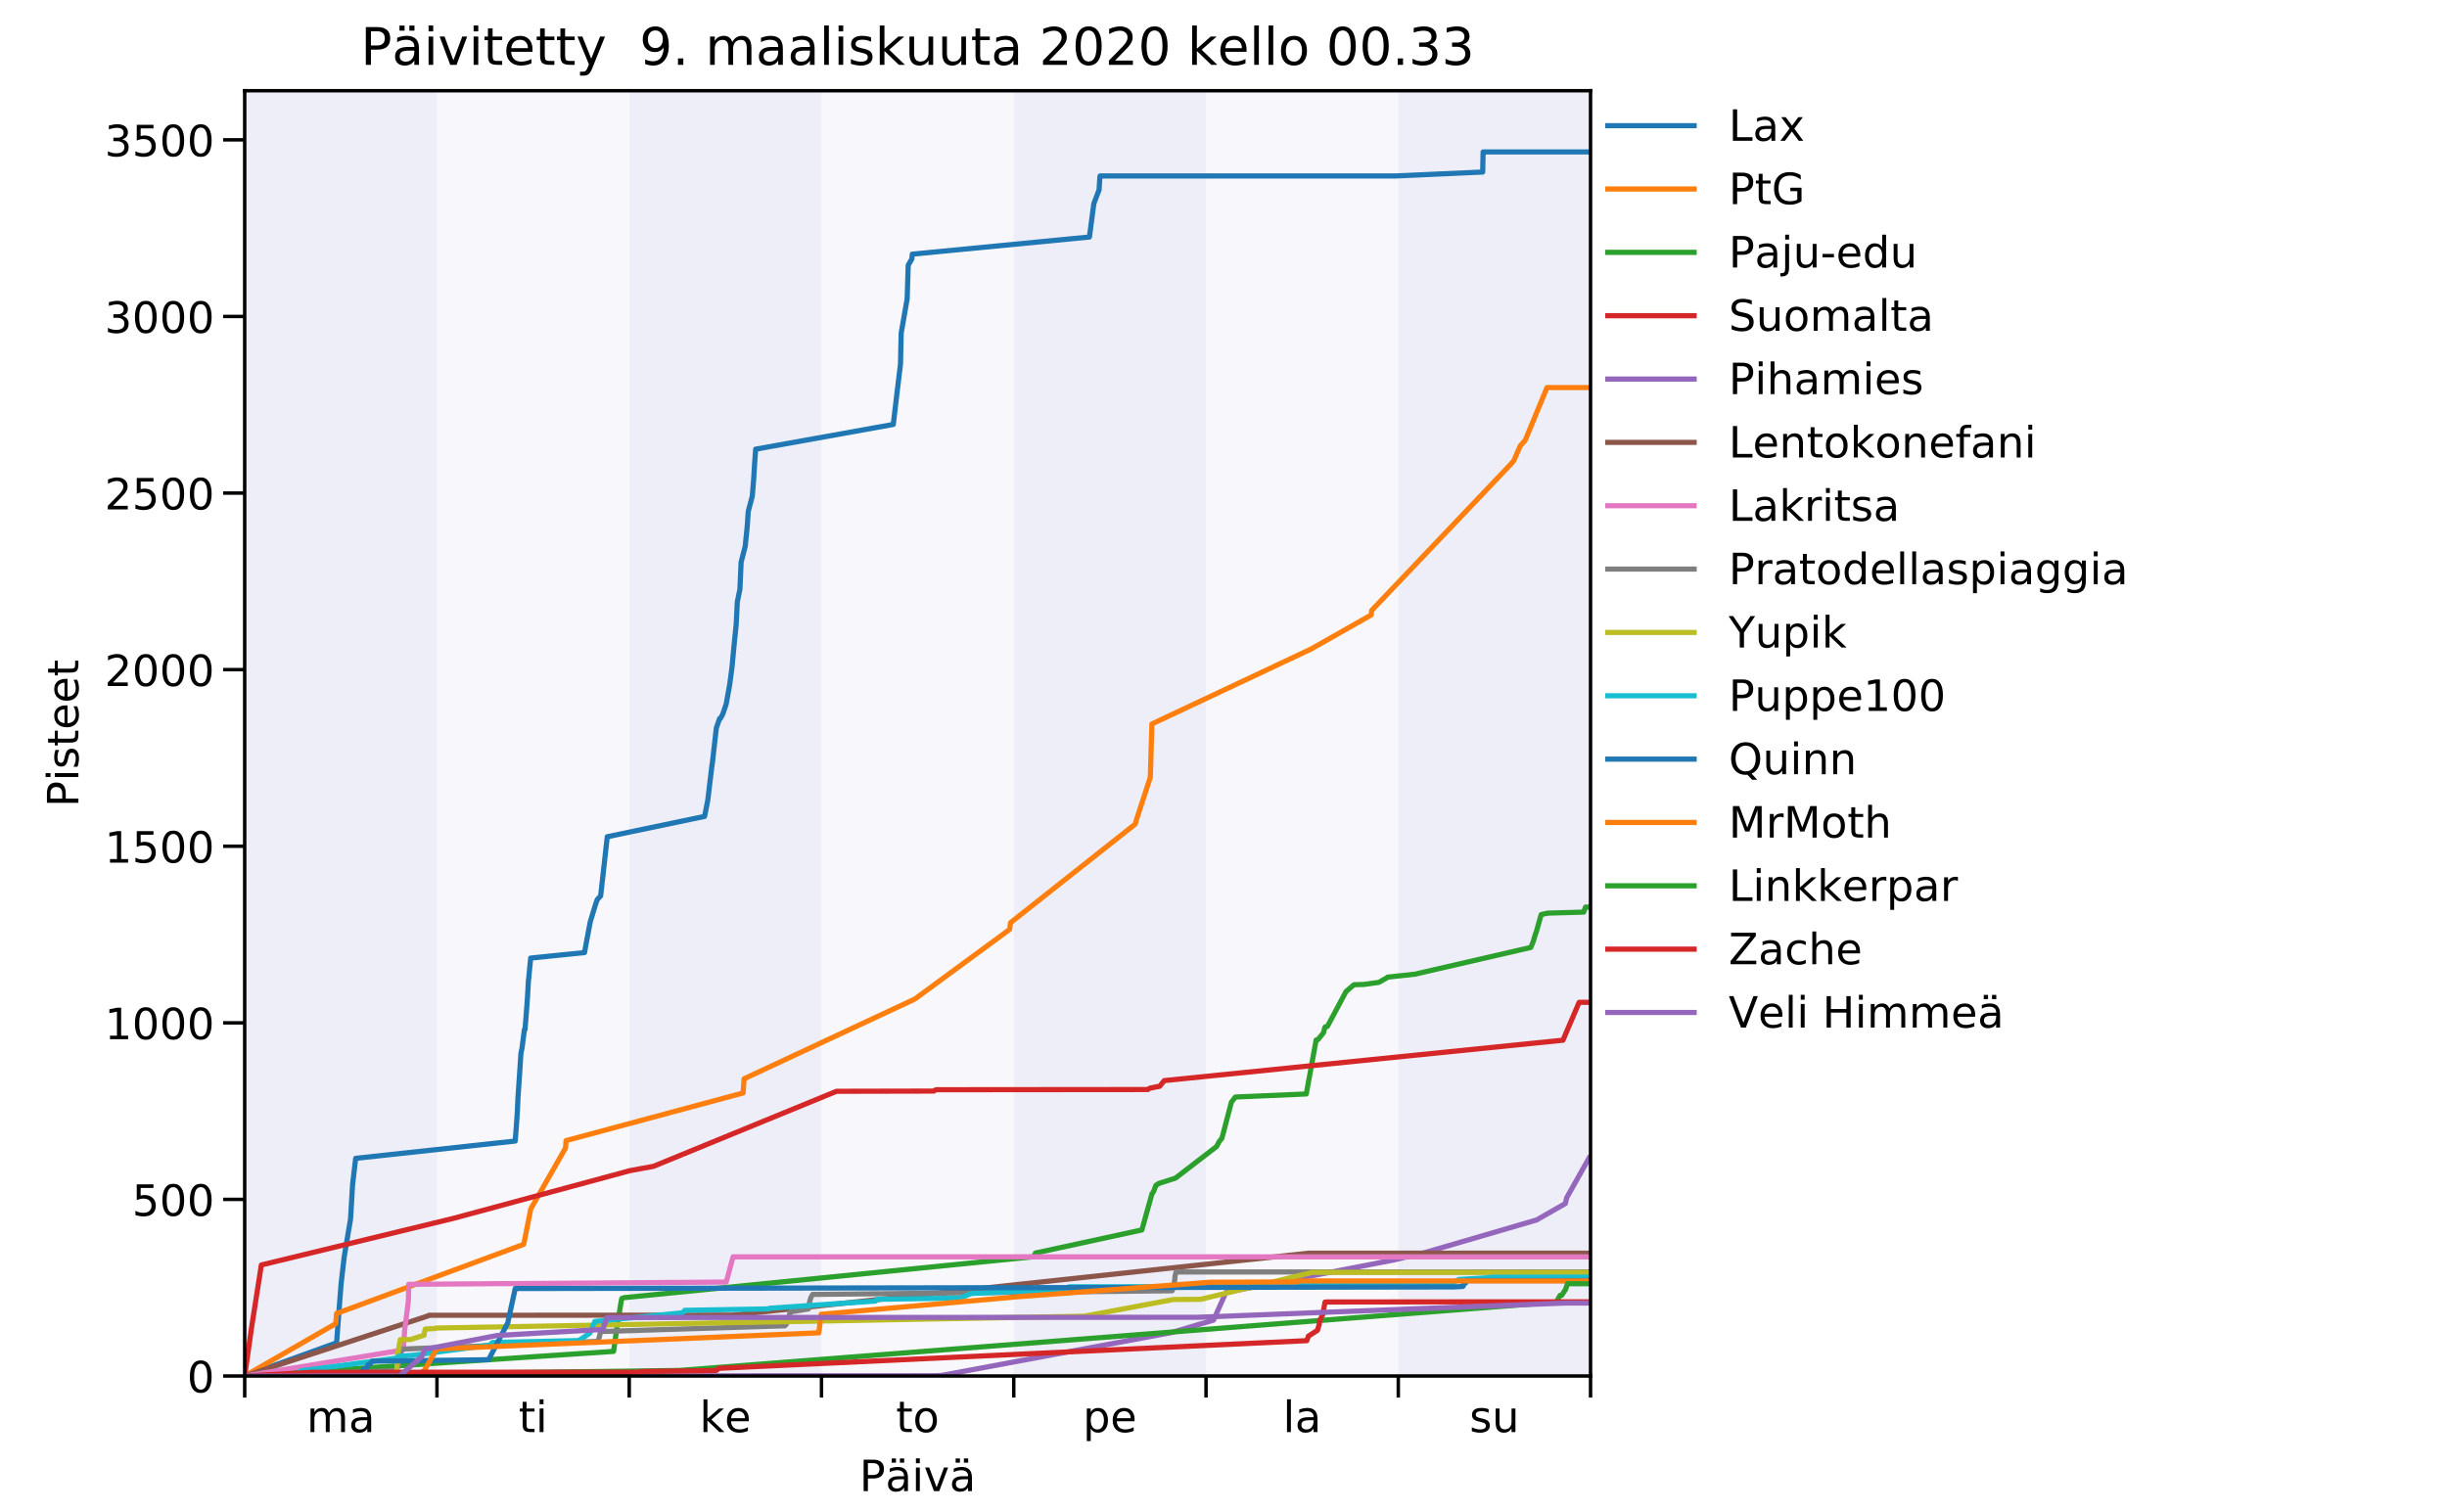<?xml version="1.0" encoding="utf-8" standalone="no"?>
<!DOCTYPE svg PUBLIC "-//W3C//DTD SVG 1.1//EN"
  "http://www.w3.org/Graphics/SVG/1.1/DTD/svg11.dtd">
<!-- Created with matplotlib (http://matplotlib.org/) -->
<svg height="350.381pt" version="1.1" viewBox="0 0 566.929 350.381" width="566.929pt" xmlns="http://www.w3.org/2000/svg" xmlns:xlink="http://www.w3.org/1999/xlink">
 <defs>
  <style type="text/css">
*{stroke-linecap:butt;stroke-linejoin:round;}
  </style>
 </defs>
 <g id="figure_1">
  <g id="patch_1">
   <path d="M 0 350.381 
L 566.929 350.381 
L 566.929 0 
L 0 0 
z
" style="fill:#ffffff;"/>
  </g>
  <g id="axes_1">
   <g id="patch_2">
    <path d="M 56.693 318.847 
L 368.504 318.847 
L 368.504 21.023 
L 56.693 21.023 
z
" style="fill:#ffffff;"/>
   </g>
   <g id="patch_3">
    <path clip-path="url(#p91135ca327)" d="M 101.237 318.847 
L 101.237 21.023 
L 145.782 21.023 
L 145.782 318.847 
z
" style="fill:#000099;opacity:0.03;"/>
   </g>
   <g id="patch_4">
    <path clip-path="url(#p91135ca327)" d="M 190.326 318.847 
L 190.326 21.023 
L 234.871 21.023 
L 234.871 318.847 
z
" style="fill:#000099;opacity:0.03;"/>
   </g>
   <g id="patch_5">
    <path clip-path="url(#p91135ca327)" d="M 279.415 318.847 
L 279.415 21.023 
L 323.96 21.023 
L 323.96 318.847 
z
" style="fill:#000099;opacity:0.03;"/>
   </g>
   <g id="patch_6">
    <path clip-path="url(#p91135ca327)" d="M 56.693 318.847 
L 56.693 21.023 
L 101.237 21.023 
L 101.237 318.847 
z
" style="fill:#000099;opacity:0.07;"/>
   </g>
   <g id="patch_7">
    <path clip-path="url(#p91135ca327)" d="M 145.782 318.847 
L 145.782 21.023 
L 190.326 21.023 
L 190.326 318.847 
z
" style="fill:#000099;opacity:0.07;"/>
   </g>
   <g id="patch_8">
    <path clip-path="url(#p91135ca327)" d="M 234.871 318.847 
L 234.871 21.023 
L 279.415 21.023 
L 279.415 318.847 
z
" style="fill:#000099;opacity:0.07;"/>
   </g>
   <g id="patch_9">
    <path clip-path="url(#p91135ca327)" d="M 323.96 318.847 
L 323.96 21.023 
L 368.504 21.023 
L 368.504 318.847 
z
" style="fill:#000099;opacity:0.07;"/>
   </g>
   <g id="matplotlib.axis_1">
    <g id="xtick_1">
     <g id="line2d_1">
      <defs>
       <path d="M 0 0 
L 0 5 
" id="mbb097cb933" style="stroke:#000000;stroke-width:0.8;"/>
      </defs>
      <g>
       <use style="stroke:#000000;stroke-width:0.8;" x="56.693" xlink:href="#mbb097cb933" y="318.847"/>
      </g>
     </g>
    </g>
    <g id="xtick_2">
     <g id="line2d_2">
      <g>
       <use style="stroke:#000000;stroke-width:0.8;" x="101.237" xlink:href="#mbb097cb933" y="318.847"/>
      </g>
     </g>
    </g>
    <g id="xtick_3">
     <g id="line2d_3">
      <g>
       <use style="stroke:#000000;stroke-width:0.8;" x="145.782" xlink:href="#mbb097cb933" y="318.847"/>
      </g>
     </g>
    </g>
    <g id="xtick_4">
     <g id="line2d_4">
      <g>
       <use style="stroke:#000000;stroke-width:0.8;" x="190.326" xlink:href="#mbb097cb933" y="318.847"/>
      </g>
     </g>
    </g>
    <g id="xtick_5">
     <g id="line2d_5">
      <g>
       <use style="stroke:#000000;stroke-width:0.8;" x="234.871" xlink:href="#mbb097cb933" y="318.847"/>
      </g>
     </g>
    </g>
    <g id="xtick_6">
     <g id="line2d_6">
      <g>
       <use style="stroke:#000000;stroke-width:0.8;" x="279.415" xlink:href="#mbb097cb933" y="318.847"/>
      </g>
     </g>
    </g>
    <g id="xtick_7">
     <g id="line2d_7">
      <g>
       <use style="stroke:#000000;stroke-width:0.8;" x="323.96" xlink:href="#mbb097cb933" y="318.847"/>
      </g>
     </g>
    </g>
    <g id="xtick_8">
     <g id="line2d_8">
      <g>
       <use style="stroke:#000000;stroke-width:0.8;" x="368.504" xlink:href="#mbb097cb933" y="318.847"/>
      </g>
     </g>
    </g>
    <g id="xtick_9">
     <g id="line2d_9"/>
     <g id="text_1">
      <!-- ma -->
      <defs>
       <path d="M 52 44.188 
Q 55.375 50.25 60.062 53.125 
Q 64.75 56 71.094 56 
Q 79.641 56 84.281 50.016 
Q 88.922 44.047 88.922 33.016 
L 88.922 0 
L 79.891 0 
L 79.891 32.719 
Q 79.891 40.578 77.094 44.375 
Q 74.312 48.188 68.609 48.188 
Q 61.625 48.188 57.562 43.547 
Q 53.516 38.922 53.516 30.906 
L 53.516 0 
L 44.484 0 
L 44.484 32.719 
Q 44.484 40.625 41.703 44.406 
Q 38.922 48.188 33.109 48.188 
Q 26.219 48.188 22.156 43.531 
Q 18.109 38.875 18.109 30.906 
L 18.109 0 
L 9.078 0 
L 9.078 54.688 
L 18.109 54.688 
L 18.109 46.188 
Q 21.188 51.219 25.484 53.609 
Q 29.781 56 35.688 56 
Q 41.656 56 45.828 52.969 
Q 50 49.953 52 44.188 
z
" id="DejaVuSans-6d"/>
       <path d="M 34.281 27.484 
Q 23.391 27.484 19.188 25 
Q 14.984 22.516 14.984 16.5 
Q 14.984 11.719 18.141 8.906 
Q 21.297 6.109 26.703 6.109 
Q 34.188 6.109 38.703 11.406 
Q 43.219 16.703 43.219 25.484 
L 43.219 27.484 
z
M 52.203 31.203 
L 52.203 0 
L 43.219 0 
L 43.219 8.297 
Q 40.141 3.328 35.547 0.953 
Q 30.953 -1.422 24.312 -1.422 
Q 15.922 -1.422 10.953 3.297 
Q 6 8.016 6 15.922 
Q 6 25.141 12.172 29.828 
Q 18.359 34.516 30.609 34.516 
L 43.219 34.516 
L 43.219 35.406 
Q 43.219 41.609 39.141 45 
Q 35.062 48.391 27.688 48.391 
Q 23 48.391 18.547 47.266 
Q 14.109 46.141 10.016 43.891 
L 10.016 52.203 
Q 14.938 54.109 19.578 55.047 
Q 24.219 56 28.609 56 
Q 40.484 56 46.344 49.844 
Q 52.203 43.703 52.203 31.203 
z
" id="DejaVuSans-61"/>
      </defs>
      <g transform="translate(71.031 331.846)scale(0.1 -0.1)">
       <use xlink:href="#DejaVuSans-6d"/>
       <use x="97.412" xlink:href="#DejaVuSans-61"/>
      </g>
     </g>
    </g>
    <g id="xtick_10">
     <g id="line2d_10"/>
     <g id="text_2">
      <!-- ti -->
      <defs>
       <path d="M 18.312 70.219 
L 18.312 54.688 
L 36.812 54.688 
L 36.812 47.703 
L 18.312 47.703 
L 18.312 18.016 
Q 18.312 11.328 20.141 9.422 
Q 21.969 7.516 27.594 7.516 
L 36.812 7.516 
L 36.812 0 
L 27.594 0 
Q 17.188 0 13.234 3.875 
Q 9.281 7.766 9.281 18.016 
L 9.281 47.703 
L 2.688 47.703 
L 2.688 54.688 
L 9.281 54.688 
L 9.281 70.219 
z
" id="DejaVuSans-74"/>
       <path d="M 9.422 54.688 
L 18.406 54.688 
L 18.406 0 
L 9.422 0 
z
M 9.422 75.984 
L 18.406 75.984 
L 18.406 64.594 
L 9.422 64.594 
z
" id="DejaVuSans-69"/>
      </defs>
      <g transform="translate(120.16 331.846)scale(0.1 -0.1)">
       <use xlink:href="#DejaVuSans-74"/>
       <use x="39.209" xlink:href="#DejaVuSans-69"/>
      </g>
     </g>
    </g>
    <g id="xtick_11">
     <g id="line2d_11"/>
     <g id="text_3">
      <!-- ke -->
      <defs>
       <path d="M 9.078 75.984 
L 18.109 75.984 
L 18.109 31.109 
L 44.922 54.688 
L 56.391 54.688 
L 27.391 29.109 
L 57.625 0 
L 45.906 0 
L 18.109 26.703 
L 18.109 0 
L 9.078 0 
z
" id="DejaVuSans-6b"/>
       <path d="M 56.203 29.594 
L 56.203 25.203 
L 14.891 25.203 
Q 15.484 15.922 20.484 11.062 
Q 25.484 6.203 34.422 6.203 
Q 39.594 6.203 44.453 7.469 
Q 49.312 8.734 54.109 11.281 
L 54.109 2.781 
Q 49.266 0.734 44.188 -0.344 
Q 39.109 -1.422 33.891 -1.422 
Q 20.797 -1.422 13.156 6.188 
Q 5.516 13.812 5.516 26.812 
Q 5.516 40.234 12.766 48.109 
Q 20.016 56 32.328 56 
Q 43.359 56 49.781 48.891 
Q 56.203 41.797 56.203 29.594 
z
M 47.219 32.234 
Q 47.125 39.594 43.094 43.984 
Q 39.062 48.391 32.422 48.391 
Q 24.906 48.391 20.391 44.141 
Q 15.875 39.891 15.188 32.172 
z
" id="DejaVuSans-65"/>
      </defs>
      <g transform="translate(162.084 331.846)scale(0.1 -0.1)">
       <use xlink:href="#DejaVuSans-6b"/>
       <use x="57.863" xlink:href="#DejaVuSans-65"/>
      </g>
     </g>
    </g>
    <g id="xtick_12">
     <g id="line2d_12"/>
     <g id="text_4">
      <!-- to -->
      <defs>
       <path d="M 30.609 48.391 
Q 23.391 48.391 19.188 42.75 
Q 14.984 37.109 14.984 27.297 
Q 14.984 17.484 19.156 11.844 
Q 23.344 6.203 30.609 6.203 
Q 37.797 6.203 41.984 11.859 
Q 46.188 17.531 46.188 27.297 
Q 46.188 37.016 41.984 42.703 
Q 37.797 48.391 30.609 48.391 
z
M 30.609 56 
Q 42.328 56 49.016 48.375 
Q 55.719 40.766 55.719 27.297 
Q 55.719 13.875 49.016 6.219 
Q 42.328 -1.422 30.609 -1.422 
Q 18.844 -1.422 12.172 6.219 
Q 5.516 13.875 5.516 27.297 
Q 5.516 40.766 12.172 48.375 
Q 18.844 56 30.609 56 
z
" id="DejaVuSans-6f"/>
      </defs>
      <g transform="translate(207.579 331.846)scale(0.1 -0.1)">
       <use xlink:href="#DejaVuSans-74"/>
       <use x="39.209" xlink:href="#DejaVuSans-6f"/>
      </g>
     </g>
    </g>
    <g id="xtick_13">
     <g id="line2d_13"/>
     <g id="text_5">
      <!-- pe -->
      <defs>
       <path d="M 18.109 8.203 
L 18.109 -20.797 
L 9.078 -20.797 
L 9.078 54.688 
L 18.109 54.688 
L 18.109 46.391 
Q 20.953 51.266 25.266 53.625 
Q 29.594 56 35.594 56 
Q 45.562 56 51.781 48.094 
Q 58.016 40.188 58.016 27.297 
Q 58.016 14.406 51.781 6.484 
Q 45.562 -1.422 35.594 -1.422 
Q 29.594 -1.422 25.266 0.953 
Q 20.953 3.328 18.109 8.203 
z
M 48.688 27.297 
Q 48.688 37.203 44.609 42.844 
Q 40.531 48.484 33.406 48.484 
Q 26.266 48.484 22.188 42.844 
Q 18.109 37.203 18.109 27.297 
Q 18.109 17.391 22.188 11.75 
Q 26.266 6.109 33.406 6.109 
Q 40.531 6.109 44.609 11.75 
Q 48.688 17.391 48.688 27.297 
z
" id="DejaVuSans-70"/>
      </defs>
      <g transform="translate(250.892 331.846)scale(0.1 -0.1)">
       <use xlink:href="#DejaVuSans-70"/>
       <use x="63.477" xlink:href="#DejaVuSans-65"/>
      </g>
     </g>
    </g>
    <g id="xtick_14">
     <g id="line2d_14"/>
     <g id="text_6">
      <!-- la -->
      <defs>
       <path d="M 9.422 75.984 
L 18.406 75.984 
L 18.406 0 
L 9.422 0 
z
" id="DejaVuSans-6c"/>
      </defs>
      <g transform="translate(297.234 331.846)scale(0.1 -0.1)">
       <use xlink:href="#DejaVuSans-6c"/>
       <use x="27.783" xlink:href="#DejaVuSans-61"/>
      </g>
     </g>
    </g>
    <g id="xtick_15">
     <g id="line2d_15"/>
     <g id="text_7">
      <!-- su -->
      <defs>
       <path d="M 44.281 53.078 
L 44.281 44.578 
Q 40.484 46.531 36.375 47.5 
Q 32.281 48.484 27.875 48.484 
Q 21.188 48.484 17.844 46.438 
Q 14.5 44.391 14.5 40.281 
Q 14.5 37.156 16.891 35.375 
Q 19.281 33.594 26.516 31.984 
L 29.594 31.297 
Q 39.156 29.25 43.188 25.516 
Q 47.219 21.781 47.219 15.094 
Q 47.219 7.469 41.188 3.016 
Q 35.156 -1.422 24.609 -1.422 
Q 20.219 -1.422 15.453 -0.562 
Q 10.688 0.297 5.422 2 
L 5.422 11.281 
Q 10.406 8.688 15.234 7.391 
Q 20.062 6.109 24.812 6.109 
Q 31.156 6.109 34.562 8.281 
Q 37.984 10.453 37.984 14.406 
Q 37.984 18.062 35.516 20.016 
Q 33.062 21.969 24.703 23.781 
L 21.578 24.516 
Q 13.234 26.266 9.516 29.906 
Q 5.812 33.547 5.812 39.891 
Q 5.812 47.609 11.281 51.797 
Q 16.75 56 26.812 56 
Q 31.781 56 36.172 55.266 
Q 40.578 54.547 44.281 53.078 
z
" id="DejaVuSans-73"/>
       <path d="M 8.5 21.578 
L 8.5 54.688 
L 17.484 54.688 
L 17.484 21.922 
Q 17.484 14.156 20.5 10.266 
Q 23.531 6.391 29.594 6.391 
Q 36.859 6.391 41.078 11.031 
Q 45.312 15.672 45.312 23.688 
L 45.312 54.688 
L 54.297 54.688 
L 54.297 0 
L 45.312 0 
L 45.312 8.406 
Q 42.047 3.422 37.719 1 
Q 33.406 -1.422 27.688 -1.422 
Q 18.266 -1.422 13.375 4.438 
Q 8.5 10.297 8.5 21.578 
z
M 31.109 56 
z
" id="DejaVuSans-75"/>
      </defs>
      <g transform="translate(340.458 331.846)scale(0.1 -0.1)">
       <use xlink:href="#DejaVuSans-73"/>
       <use x="52.1" xlink:href="#DejaVuSans-75"/>
      </g>
     </g>
    </g>
    <g id="text_8">
     <!-- Päivä -->
     <defs>
      <path d="M 19.672 64.797 
L 19.672 37.406 
L 32.078 37.406 
Q 38.969 37.406 42.719 40.969 
Q 46.484 44.531 46.484 51.125 
Q 46.484 57.672 42.719 61.234 
Q 38.969 64.797 32.078 64.797 
z
M 9.812 72.906 
L 32.078 72.906 
Q 44.344 72.906 50.609 67.359 
Q 56.891 61.812 56.891 51.125 
Q 56.891 40.328 50.609 34.812 
Q 44.344 29.297 32.078 29.297 
L 19.672 29.297 
L 19.672 0 
L 9.812 0 
z
" id="DejaVuSans-50"/>
      <path d="M 34.281 27.484 
Q 23.391 27.484 19.188 25 
Q 14.984 22.516 14.984 16.5 
Q 14.984 11.719 18.141 8.906 
Q 21.297 6.109 26.703 6.109 
Q 34.188 6.109 38.703 11.406 
Q 43.219 16.703 43.219 25.484 
L 43.219 27.484 
z
M 52.203 31.203 
L 52.203 0 
L 43.219 0 
L 43.219 8.297 
Q 40.141 3.328 35.547 0.953 
Q 30.953 -1.422 24.312 -1.422 
Q 15.922 -1.422 10.953 3.297 
Q 6 8.016 6 15.922 
Q 6 25.141 12.172 29.828 
Q 18.359 34.516 30.609 34.516 
L 43.219 34.516 
L 43.219 35.406 
Q 43.219 41.609 39.141 45 
Q 35.062 48.391 27.688 48.391 
Q 23 48.391 18.547 47.266 
Q 14.109 46.141 10.016 43.891 
L 10.016 52.203 
Q 14.938 54.109 19.578 55.047 
Q 24.219 56 28.609 56 
Q 40.484 56 46.344 49.844 
Q 52.203 43.703 52.203 31.203 
z
M 33.594 75.781 
L 43.5 75.781 
L 43.5 65.922 
L 33.594 65.922 
z
M 14.5 75.781 
L 24.406 75.781 
L 24.406 65.922 
L 14.5 65.922 
z
" id="DejaVuSans-e4"/>
      <path d="M 2.984 54.688 
L 12.5 54.688 
L 29.594 8.797 
L 46.688 54.688 
L 56.203 54.688 
L 35.688 0 
L 23.484 0 
z
" id="DejaVuSans-76"/>
     </defs>
     <g transform="translate(199.11 345.524)scale(0.1 -0.1)">
      <use xlink:href="#DejaVuSans-50"/>
      <use x="60.24" xlink:href="#DejaVuSans-e4"/>
      <use x="121.52" xlink:href="#DejaVuSans-69"/>
      <use x="149.303" xlink:href="#DejaVuSans-76"/>
      <use x="208.482" xlink:href="#DejaVuSans-e4"/>
     </g>
    </g>
   </g>
   <g id="matplotlib.axis_2">
    <g id="ytick_1">
     <g id="line2d_16">
      <defs>
       <path d="M 0 0 
L -5 0 
" id="m9fbf69f33b" style="stroke:#000000;stroke-width:0.8;"/>
      </defs>
      <g>
       <use style="stroke:#000000;stroke-width:0.8;" x="56.693" xlink:href="#m9fbf69f33b" y="318.847"/>
      </g>
     </g>
     <g id="text_9">
      <!-- 0 -->
      <defs>
       <path d="M 31.781 66.406 
Q 24.172 66.406 20.328 58.906 
Q 16.5 51.422 16.5 36.375 
Q 16.5 21.391 20.328 13.891 
Q 24.172 6.391 31.781 6.391 
Q 39.453 6.391 43.281 13.891 
Q 47.125 21.391 47.125 36.375 
Q 47.125 51.422 43.281 58.906 
Q 39.453 66.406 31.781 66.406 
z
M 31.781 74.219 
Q 44.047 74.219 50.516 64.516 
Q 56.984 54.828 56.984 36.375 
Q 56.984 17.969 50.516 8.266 
Q 44.047 -1.422 31.781 -1.422 
Q 19.531 -1.422 13.062 8.266 
Q 6.594 17.969 6.594 36.375 
Q 6.594 54.828 13.062 64.516 
Q 19.531 74.219 31.781 74.219 
z
" id="DejaVuSans-30"/>
      </defs>
      <g transform="translate(43.33 322.646)scale(0.1 -0.1)">
       <use xlink:href="#DejaVuSans-30"/>
      </g>
     </g>
    </g>
    <g id="ytick_2">
     <g id="line2d_17">
      <g>
       <use style="stroke:#000000;stroke-width:0.8;" x="56.693" xlink:href="#m9fbf69f33b" y="277.927"/>
      </g>
     </g>
     <g id="text_10">
      <!-- 500 -->
      <defs>
       <path d="M 10.797 72.906 
L 49.516 72.906 
L 49.516 64.594 
L 19.828 64.594 
L 19.828 46.734 
Q 21.969 47.469 24.109 47.828 
Q 26.266 48.188 28.422 48.188 
Q 40.625 48.188 47.75 41.5 
Q 54.891 34.812 54.891 23.391 
Q 54.891 11.625 47.562 5.094 
Q 40.234 -1.422 26.906 -1.422 
Q 22.312 -1.422 17.547 -0.641 
Q 12.797 0.141 7.719 1.703 
L 7.719 11.625 
Q 12.109 9.234 16.797 8.062 
Q 21.484 6.891 26.703 6.891 
Q 35.156 6.891 40.078 11.328 
Q 45.016 15.766 45.016 23.391 
Q 45.016 31 40.078 35.438 
Q 35.156 39.891 26.703 39.891 
Q 22.75 39.891 18.812 39.016 
Q 14.891 38.141 10.797 36.281 
z
" id="DejaVuSans-35"/>
      </defs>
      <g transform="translate(30.605 281.727)scale(0.1 -0.1)">
       <use xlink:href="#DejaVuSans-35"/>
       <use x="63.623" xlink:href="#DejaVuSans-30"/>
       <use x="127.246" xlink:href="#DejaVuSans-30"/>
      </g>
     </g>
    </g>
    <g id="ytick_3">
     <g id="line2d_18">
      <g>
       <use style="stroke:#000000;stroke-width:0.8;" x="56.693" xlink:href="#m9fbf69f33b" y="237.008"/>
      </g>
     </g>
     <g id="text_11">
      <!-- 1000 -->
      <defs>
       <path d="M 12.406 8.297 
L 28.516 8.297 
L 28.516 63.922 
L 10.984 60.406 
L 10.984 69.391 
L 28.422 72.906 
L 38.281 72.906 
L 38.281 8.297 
L 54.391 8.297 
L 54.391 0 
L 12.406 0 
z
" id="DejaVuSans-31"/>
      </defs>
      <g transform="translate(24.243 240.807)scale(0.1 -0.1)">
       <use xlink:href="#DejaVuSans-31"/>
       <use x="63.623" xlink:href="#DejaVuSans-30"/>
       <use x="127.246" xlink:href="#DejaVuSans-30"/>
       <use x="190.869" xlink:href="#DejaVuSans-30"/>
      </g>
     </g>
    </g>
    <g id="ytick_4">
     <g id="line2d_19">
      <g>
       <use style="stroke:#000000;stroke-width:0.8;" x="56.693" xlink:href="#m9fbf69f33b" y="196.088"/>
      </g>
     </g>
     <g id="text_12">
      <!-- 1500 -->
      <g transform="translate(24.243 199.887)scale(0.1 -0.1)">
       <use xlink:href="#DejaVuSans-31"/>
       <use x="63.623" xlink:href="#DejaVuSans-35"/>
       <use x="127.246" xlink:href="#DejaVuSans-30"/>
       <use x="190.869" xlink:href="#DejaVuSans-30"/>
      </g>
     </g>
    </g>
    <g id="ytick_5">
     <g id="line2d_20">
      <g>
       <use style="stroke:#000000;stroke-width:0.8;" x="56.693" xlink:href="#m9fbf69f33b" y="155.168"/>
      </g>
     </g>
     <g id="text_13">
      <!-- 2000 -->
      <defs>
       <path d="M 19.188 8.297 
L 53.609 8.297 
L 53.609 0 
L 7.328 0 
L 7.328 8.297 
Q 12.938 14.109 22.625 23.891 
Q 32.328 33.688 34.812 36.531 
Q 39.547 41.844 41.422 45.531 
Q 43.312 49.219 43.312 52.781 
Q 43.312 58.594 39.234 62.25 
Q 35.156 65.922 28.609 65.922 
Q 23.969 65.922 18.812 64.312 
Q 13.672 62.703 7.812 59.422 
L 7.812 69.391 
Q 13.766 71.781 18.938 73 
Q 24.125 74.219 28.422 74.219 
Q 39.75 74.219 46.484 68.547 
Q 53.219 62.891 53.219 53.422 
Q 53.219 48.922 51.531 44.891 
Q 49.859 40.875 45.406 35.406 
Q 44.188 33.984 37.641 27.219 
Q 31.109 20.453 19.188 8.297 
z
" id="DejaVuSans-32"/>
      </defs>
      <g transform="translate(24.243 158.968)scale(0.1 -0.1)">
       <use xlink:href="#DejaVuSans-32"/>
       <use x="63.623" xlink:href="#DejaVuSans-30"/>
       <use x="127.246" xlink:href="#DejaVuSans-30"/>
       <use x="190.869" xlink:href="#DejaVuSans-30"/>
      </g>
     </g>
    </g>
    <g id="ytick_6">
     <g id="line2d_21">
      <g>
       <use style="stroke:#000000;stroke-width:0.8;" x="56.693" xlink:href="#m9fbf69f33b" y="114.249"/>
      </g>
     </g>
     <g id="text_14">
      <!-- 2500 -->
      <g transform="translate(24.243 118.048)scale(0.1 -0.1)">
       <use xlink:href="#DejaVuSans-32"/>
       <use x="63.623" xlink:href="#DejaVuSans-35"/>
       <use x="127.246" xlink:href="#DejaVuSans-30"/>
       <use x="190.869" xlink:href="#DejaVuSans-30"/>
      </g>
     </g>
    </g>
    <g id="ytick_7">
     <g id="line2d_22">
      <g>
       <use style="stroke:#000000;stroke-width:0.8;" x="56.693" xlink:href="#m9fbf69f33b" y="73.329"/>
      </g>
     </g>
     <g id="text_15">
      <!-- 3000 -->
      <defs>
       <path d="M 40.578 39.312 
Q 47.656 37.797 51.625 33 
Q 55.609 28.219 55.609 21.188 
Q 55.609 10.406 48.188 4.484 
Q 40.766 -1.422 27.094 -1.422 
Q 22.516 -1.422 17.656 -0.516 
Q 12.797 0.391 7.625 2.203 
L 7.625 11.719 
Q 11.719 9.328 16.594 8.109 
Q 21.484 6.891 26.812 6.891 
Q 36.078 6.891 40.938 10.547 
Q 45.797 14.203 45.797 21.188 
Q 45.797 27.641 41.281 31.266 
Q 36.766 34.906 28.719 34.906 
L 20.219 34.906 
L 20.219 43.016 
L 29.109 43.016 
Q 36.375 43.016 40.234 45.922 
Q 44.094 48.828 44.094 54.297 
Q 44.094 59.906 40.109 62.906 
Q 36.141 65.922 28.719 65.922 
Q 24.656 65.922 20.016 65.031 
Q 15.375 64.156 9.812 62.312 
L 9.812 71.094 
Q 15.438 72.656 20.344 73.438 
Q 25.25 74.219 29.594 74.219 
Q 40.828 74.219 47.359 69.109 
Q 53.906 64.016 53.906 55.328 
Q 53.906 49.266 50.438 45.094 
Q 46.969 40.922 40.578 39.312 
z
" id="DejaVuSans-33"/>
      </defs>
      <g transform="translate(24.243 77.128)scale(0.1 -0.1)">
       <use xlink:href="#DejaVuSans-33"/>
       <use x="63.623" xlink:href="#DejaVuSans-30"/>
       <use x="127.246" xlink:href="#DejaVuSans-30"/>
       <use x="190.869" xlink:href="#DejaVuSans-30"/>
      </g>
     </g>
    </g>
    <g id="ytick_8">
     <g id="line2d_23">
      <g>
       <use style="stroke:#000000;stroke-width:0.8;" x="56.693" xlink:href="#m9fbf69f33b" y="32.409"/>
      </g>
     </g>
     <g id="text_16">
      <!-- 3500 -->
      <g transform="translate(24.243 36.208)scale(0.1 -0.1)">
       <use xlink:href="#DejaVuSans-33"/>
       <use x="63.623" xlink:href="#DejaVuSans-35"/>
       <use x="127.246" xlink:href="#DejaVuSans-30"/>
       <use x="190.869" xlink:href="#DejaVuSans-30"/>
      </g>
     </g>
    </g>
    <g id="text_17">
     <!-- Pisteet -->
     <g transform="translate(18.163 187.015)rotate(-90)scale(0.1 -0.1)">
      <use xlink:href="#DejaVuSans-50"/>
      <use x="60.271" xlink:href="#DejaVuSans-69"/>
      <use x="88.055" xlink:href="#DejaVuSans-73"/>
      <use x="140.154" xlink:href="#DejaVuSans-74"/>
      <use x="179.363" xlink:href="#DejaVuSans-65"/>
      <use x="240.887" xlink:href="#DejaVuSans-65"/>
      <use x="302.41" xlink:href="#DejaVuSans-74"/>
     </g>
    </g>
   </g>
   <g id="line2d_24">
    <path clip-path="url(#p91135ca327)" d="M 56.693 318.847 
L 77.986 311.155 
L 78.468 304.679 
L 79.023 297.534 
L 79.758 291.141 
L 79.845 290.629 
L 81.192 282.61 
L 81.24 282.088 
L 81.686 274.502 
L 82.404 268.412 
L 119.367 264.401 
L 119.64 260.825 
L 119.865 257.575 
L 120.02 254.058 
L 120.062 253.567 
L 120.377 248.935 
L 120.691 244.078 
L 120.948 242.856 
L 121.496 238.574 
L 121.638 238.573 
L 122.048 233.403 
L 122.251 230.399 
L 122.442 227.004 
L 122.469 227.002 
L 122.946 222.003 
L 135.422 220.733 
L 135.841 218.435 
L 136.754 213.604 
L 137.972 209.596 
L 138.37 208.46 
L 139.159 207.595 
L 140.696 193.888 
L 163.251 189.17 
L 163.989 185.382 
L 164.888 177.833 
L 165.062 176.648 
L 165.963 168.687 
L 166.738 166.479 
L 166.902 166.476 
L 166.921 166.474 
L 167.436 165.506 
L 168.233 163.198 
L 169.042 158.74 
L 169.571 154.783 
L 169.624 154.292 
L 170.049 149.763 
L 170.563 144.698 
L 170.826 139.469 
L 171.432 136.512 
L 171.559 133.558 
L 171.705 130.254 
L 172.654 126.596 
L 173.123 121.953 
L 173.363 118.485 
L 174.293 114.977 
L 174.612 111.078 
L 174.828 107.501 
L 175.076 104.079 
L 206.961 98.355 
L 207.753 91.622 
L 208.63 84.349 
L 208.79 77.184 
L 210.175 69.234 
L 210.417 61.44 
L 211.27 59.986 
L 211.362 58.89 
L 252.405 54.921 
L 253.42 47.199 
L 254.635 43.994 
L 254.825 40.917 
L 254.881 40.773 
L 323.419 40.772 
L 343.517 39.861 
L 343.538 38.916 
L 343.554 37.972 
L 343.571 37.028 
L 343.591 36.116 
L 343.615 35.205 
L 368.504 35.205 
" style="fill:none;stroke:#1f77b4;stroke-linecap:square;stroke-width:1.2;"/>
   </g>
   <g id="line2d_25">
    <path clip-path="url(#p91135ca327)" d="M 56.693 318.847 
L 77.778 306.714 
L 77.978 304.362 
L 121.296 288.351 
L 121.453 287.81 
L 122.907 280.444 
L 123.049 279.994 
L 131.017 266.024 
L 131.146 264.301 
L 172.169 253.264 
L 172.39 250 
L 172.427 249.959 
L 211.943 231.504 
L 233.923 215.361 
L 234.123 213.806 
L 263.024 190.953 
L 263.409 189.602 
L 266.511 180.114 
L 266.878 167.741 
L 266.91 167.738 
L 303.689 150.429 
L 317.673 142.509 
L 317.792 141.453 
L 350.017 107.572 
L 350.717 106.753 
L 352.221 103.316 
L 353.383 101.986 
L 358.414 89.812 
L 368.504 89.812 
" style="fill:none;stroke:#ff7f0e;stroke-linecap:square;stroke-width:1.2;"/>
   </g>
   <g id="line2d_26">
    <path clip-path="url(#p91135ca327)" d="M 56.693 318.847 
L 142.156 313.143 
L 142.94 307.533 
L 144.007 301.003 
L 144.119 300.851 
L 144.624 300.694 
L 238.94 291.262 
L 239.545 291.255 
L 239.854 290.407 
L 239.905 290.351 
L 264.554 285.001 
L 266.887 276.644 
L 267.264 276.11 
L 267.565 275.305 
L 267.793 274.677 
L 268.096 274.47 
L 268.258 274.439 
L 268.387 274.263 
L 272.346 272.99 
L 281.868 265.666 
L 282.463 264.533 
L 283.099 263.759 
L 285.296 255.385 
L 286.214 254.206 
L 302.644 253.492 
L 304.928 240.991 
L 305.339 240.909 
L 306.62 239.319 
L 306.968 238.006 
L 306.986 237.984 
L 307.04 237.955 
L 307.084 237.919 
L 307.537 237.837 
L 311.844 229.771 
L 313.686 228.178 
L 315.956 228.117 
L 319.479 227.626 
L 321.41 226.516 
L 321.428 226.487 
L 321.451 226.43 
L 328.104 225.706 
L 328.408 225.596 
L 354.647 219.545 
L 355.139 218.414 
L 355.814 216.211 
L 355.895 216.096 
L 357.066 211.926 
L 358.595 211.589 
L 366.925 211.352 
L 367.335 210.194 
L 368.504 210.194 
" style="fill:none;stroke:#2ca02c;stroke-linecap:square;stroke-width:1.2;"/>
   </g>
   <g id="line2d_27">
    <path clip-path="url(#p91135ca327)" d="M 56.693 318.847 
L 58.268 307.707 
L 60.553 293.119 
L 105.131 282.298 
L 145.987 271.255 
L 151.388 270.265 
L 193.806 252.874 
L 216.352 252.826 
L 216.632 252.606 
L 217.077 252.512 
L 265.981 252.467 
L 265.999 252.422 
L 266.05 252.377 
L 266.116 252.329 
L 266.184 252.281 
L 266.271 252.233 
L 266.315 252.188 
L 266.566 252.143 
L 266.602 252.095 
L 267.098 252.05 
L 267.174 252.005 
L 267.237 251.957 
L 267.768 251.909 
L 267.832 251.864 
L 267.878 251.816 
L 268.286 251.802 
L 268.339 251.789 
L 268.386 251.776 
L 268.471 251.765 
L 268.613 251.729 
L 268.668 251.718 
L 269.743 250.396 
L 362.109 241.039 
L 365.857 232.262 
L 368.504 232.262 
" style="fill:none;stroke:#d62728;stroke-linecap:square;stroke-width:1.2;"/>
   </g>
   <g id="line2d_28">
    <path clip-path="url(#p91135ca327)" d="M 56.693 318.847 
L 216.372 318.781 
L 218.119 318.717 
L 271.151 308.83 
L 271.246 308.826 
L 281.149 305.901 
L 284.029 299.477 
L 323.253 291.891 
L 330.494 290.139 
L 355.985 282.697 
L 362.672 278.883 
L 362.966 277.564 
L 368.305 268.07 
L 368.504 268.07 
" style="fill:none;stroke:#9467bd;stroke-linecap:square;stroke-width:1.2;"/>
   </g>
   <g id="line2d_29">
    <path clip-path="url(#p91135ca327)" d="M 56.693 318.847 
L 99.296 304.876 
L 99.371 304.78 
L 99.378 304.778 
L 169.72 304.75 
L 303.166 290.387 
L 368.504 290.387 
" style="fill:none;stroke:#8c564b;stroke-linecap:square;stroke-width:1.2;"/>
   </g>
   <g id="line2d_30">
    <path clip-path="url(#p91135ca327)" d="M 56.693 318.847 
L 93.406 312.81 
L 93.765 308.124 
L 94.608 301.533 
L 94.706 297.6 
L 168.249 297.082 
L 169.847 291.235 
L 368.504 291.235 
" style="fill:none;stroke:#e377c2;stroke-linecap:square;stroke-width:1.2;"/>
   </g>
   <g id="line2d_31">
    <path clip-path="url(#p91135ca327)" d="M 56.693 318.847 
L 91.368 317.632 
L 91.903 317.54 
L 92.197 316.455 
L 92.383 316.343 
L 92.481 315.687 
L 92.631 315.487 
L 92.805 314.868 
L 92.847 314.023 
L 92.979 312.619 
L 138.542 310.822 
L 138.878 309.746 
L 139.134 308.545 
L 181.827 307.22 
L 182.17 306.847 
L 182.75 305.478 
L 183.046 304.012 
L 187.31 303.31 
L 187.531 301.853 
L 187.698 301.211 
L 187.919 300.569 
L 188.275 299.942 
L 271.562 299.102 
L 271.877 298.217 
L 272.139 296.766 
L 272.149 296.716 
L 272.246 295.643 
L 272.463 294.742 
L 368.504 294.742 
" style="fill:none;stroke:#7f7f7f;stroke-linecap:square;stroke-width:1.2;"/>
   </g>
   <g id="line2d_32">
    <path clip-path="url(#p91135ca327)" d="M 56.693 318.847 
L 89.964 318.682 
L 89.97 318.678 
L 91.807 318.677 
L 92.061 315.474 
L 92.093 314.754 
L 92.154 313.823 
L 92.169 313.707 
L 92.725 310.48 
L 92.74 310.425 
L 95.1 310.389 
L 98.185 309.415 
L 98.268 309.413 
L 98.336 308.739 
L 98.549 307.962 
L 100.948 307.84 
L 101.05 307.727 
L 101.418 307.726 
L 251.447 304.983 
L 251.483 304.936 
L 271.869 301.119 
L 278.118 301.084 
L 304.047 294.842 
L 368.504 294.842 
" style="fill:none;stroke:#bcbd22;stroke-linecap:square;stroke-width:1.2;"/>
   </g>
   <g id="line2d_33">
    <path clip-path="url(#p91135ca327)" d="M 56.693 318.847 
L 68.468 318.556 
L 69.611 317.675 
L 91.669 314.734 
L 92.01 314.595 
L 92.48 314.245 
L 95.734 314.05 
L 113.533 311.667 
L 113.851 311.285 
L 114.161 311.064 
L 134.096 310.638 
L 136.669 308.907 
L 137.817 306.202 
L 157.985 304.221 
L 158.328 304.054 
L 158.64 303.629 
L 178.069 303.303 
L 178.33 303.142 
L 202.834 301.485 
L 203.027 301.214 
L 203.367 301.069 
L 222.443 300.789 
L 225.041 299.728 
L 247.32 298.748 
L 247.717 298.177 
L 266.331 298.156 
L 336.508 297.388 
L 337.175 296.922 
L 337.965 296.476 
L 345.062 296.061 
L 345.267 295.968 
L 359.278 295.933 
L 368.504 295.933 
" style="fill:none;stroke:#17becf;stroke-linecap:square;stroke-width:1.2;"/>
   </g>
   <g id="line2d_34">
    <path clip-path="url(#p91135ca327)" d="M 56.693 318.847 
L 82.86 318.564 
L 82.894 318.38 
L 82.919 318.191 
L 84.086 317.85 
L 84.141 317.647 
L 84.192 317.374 
L 84.25 317.318 
L 84.288 317.205 
L 85.017 317.008 
L 85.074 316.647 
L 85.203 316.401 
L 85.287 316.233 
L 85.816 315.992 
L 85.956 315.727 
L 86.118 315.585 
L 86.254 315.407 
L 113.196 315.072 
L 117.642 306.527 
L 119.372 298.581 
L 337.01 298.207 
L 337.062 298.193 
L 338.886 298.103 
L 339.004 298.013 
L 339.044 297.781 
L 339.067 297.607 
L 339.593 297.283 
L 339.637 297.009 
L 339.675 296.733 
L 368.504 296.733 
" style="fill:none;stroke:#1f77b4;stroke-linecap:square;stroke-width:1.2;"/>
   </g>
   <g id="line2d_35">
    <path clip-path="url(#p91135ca327)" d="M 56.693 318.847 
L 97.765 318.07 
L 98.386 317.459 
L 101.152 312.587 
L 189.702 308.843 
L 190.24 304.549 
L 235.597 300.5 
L 280.398 297.119 
L 300.495 297.045 
L 300.504 296.971 
L 300.513 296.898 
L 300.522 296.824 
L 368.504 296.824 
" style="fill:none;stroke:#ff7f0e;stroke-linecap:square;stroke-width:1.2;"/>
   </g>
   <g id="line2d_36">
    <path clip-path="url(#p91135ca327)" d="M 56.693 318.847 
L 157.333 317.563 
L 360.567 301.707 
L 361.455 300.163 
L 361.826 300.143 
L 362.705 298.796 
L 363.17 297.475 
L 368.504 297.475 
" style="fill:none;stroke:#2ca02c;stroke-linecap:square;stroke-width:1.2;"/>
   </g>
   <g id="line2d_37">
    <path clip-path="url(#p91135ca327)" d="M 56.693 318.847 
L 72.288 317.999 
L 72.356 317.994 
L 147.879 317.957 
L 148.603 317.809 
L 165.868 317.585 
L 166.013 317.54 
L 166.478 317.073 
L 302.767 310.659 
L 303.03 309.923 
L 303.127 309.613 
L 305.2 308.285 
L 305.208 308.259 
L 305.261 308.174 
L 305.648 306.871 
L 305.673 306.56 
L 305.702 306.134 
L 306.595 304.307 
L 306.621 303.547 
L 306.651 303.545 
L 306.981 301.73 
L 307.196 301.699 
L 343.893 301.661 
L 368.504 301.661 
" style="fill:none;stroke:#d62728;stroke-linecap:square;stroke-width:1.2;"/>
   </g>
   <g id="line2d_38">
    <path clip-path="url(#p91135ca327)" d="M 56.693 318.847 
L 92.543 318.845 
L 97.684 314.415 
L 98.446 312.67 
L 115.168 309.458 
L 139.826 308.041 
L 139.964 306.871 
L 140.142 306.835 
L 140.334 306.209 
L 140.602 305.309 
L 161.486 305.289 
L 229.76 305.266 
L 277.648 305.242 
L 277.68 305.238 
L 277.694 305.234 
L 303.441 304.221 
L 362.462 301.95 
L 368.504 301.95 
" style="fill:none;stroke:#9467bd;stroke-linecap:square;stroke-width:1.2;"/>
   </g>
   <g id="patch_10">
    <path d="M 56.693 318.847 
L 56.693 21.023 
" style="fill:none;stroke:#000000;stroke-linecap:square;stroke-linejoin:miter;stroke-width:0.8;"/>
   </g>
   <g id="patch_11">
    <path d="M 368.504 318.847 
L 368.504 21.023 
" style="fill:none;stroke:#000000;stroke-linecap:square;stroke-linejoin:miter;stroke-width:0.8;"/>
   </g>
   <g id="patch_12">
    <path d="M 56.693 318.847 
L 368.504 318.847 
" style="fill:none;stroke:#000000;stroke-linecap:square;stroke-linejoin:miter;stroke-width:0.8;"/>
   </g>
   <g id="patch_13">
    <path d="M 56.693 21.023 
L 368.504 21.023 
" style="fill:none;stroke:#000000;stroke-linecap:square;stroke-linejoin:miter;stroke-width:0.8;"/>
   </g>
   <g id="text_18">
    <!-- Päivitetty  9. maaliskuuta 2020 kello 00.33 -->
    <defs>
     <path d="M 32.172 -5.078 
Q 28.375 -14.844 24.75 -17.812 
Q 21.141 -20.797 15.094 -20.797 
L 7.906 -20.797 
L 7.906 -13.281 
L 13.188 -13.281 
Q 16.891 -13.281 18.938 -11.516 
Q 21 -9.766 23.484 -3.219 
L 25.094 0.875 
L 2.984 54.688 
L 12.5 54.688 
L 29.594 11.922 
L 46.688 54.688 
L 56.203 54.688 
z
" id="DejaVuSans-79"/>
     <path id="DejaVuSans-20"/>
     <path d="M 10.984 1.516 
L 10.984 10.5 
Q 14.703 8.734 18.5 7.812 
Q 22.312 6.891 25.984 6.891 
Q 35.75 6.891 40.891 13.453 
Q 46.047 20.016 46.781 33.406 
Q 43.953 29.203 39.594 26.953 
Q 35.25 24.703 29.984 24.703 
Q 19.047 24.703 12.672 31.312 
Q 6.297 37.938 6.297 49.422 
Q 6.297 60.641 12.938 67.422 
Q 19.578 74.219 30.609 74.219 
Q 43.266 74.219 49.922 64.516 
Q 56.594 54.828 56.594 36.375 
Q 56.594 19.141 48.406 8.859 
Q 40.234 -1.422 26.422 -1.422 
Q 22.703 -1.422 18.891 -0.688 
Q 15.094 0.047 10.984 1.516 
z
M 30.609 32.422 
Q 37.25 32.422 41.125 36.953 
Q 45.016 41.5 45.016 49.422 
Q 45.016 57.281 41.125 61.844 
Q 37.25 66.406 30.609 66.406 
Q 23.969 66.406 20.094 61.844 
Q 16.219 57.281 16.219 49.422 
Q 16.219 41.5 20.094 36.953 
Q 23.969 32.422 30.609 32.422 
z
" id="DejaVuSans-39"/>
     <path d="M 10.688 12.406 
L 21 12.406 
L 21 0 
L 10.688 0 
z
" id="DejaVuSans-2e"/>
    </defs>
    <g transform="translate(83.579 15.023)scale(0.12 -0.12)">
     <use xlink:href="#DejaVuSans-50"/>
     <use x="60.24" xlink:href="#DejaVuSans-e4"/>
     <use x="121.52" xlink:href="#DejaVuSans-69"/>
     <use x="149.303" xlink:href="#DejaVuSans-76"/>
     <use x="208.482" xlink:href="#DejaVuSans-69"/>
     <use x="236.266" xlink:href="#DejaVuSans-74"/>
     <use x="275.475" xlink:href="#DejaVuSans-65"/>
     <use x="336.998" xlink:href="#DejaVuSans-74"/>
     <use x="376.207" xlink:href="#DejaVuSans-74"/>
     <use x="415.416" xlink:href="#DejaVuSans-79"/>
     <use x="474.596" xlink:href="#DejaVuSans-20"/>
     <use x="506.383" xlink:href="#DejaVuSans-20"/>
     <use x="538.17" xlink:href="#DejaVuSans-39"/>
     <use x="601.793" xlink:href="#DejaVuSans-2e"/>
     <use x="633.58" xlink:href="#DejaVuSans-20"/>
     <use x="665.367" xlink:href="#DejaVuSans-6d"/>
     <use x="762.779" xlink:href="#DejaVuSans-61"/>
     <use x="824.059" xlink:href="#DejaVuSans-61"/>
     <use x="885.338" xlink:href="#DejaVuSans-6c"/>
     <use x="913.121" xlink:href="#DejaVuSans-69"/>
     <use x="940.904" xlink:href="#DejaVuSans-73"/>
     <use x="993.004" xlink:href="#DejaVuSans-6b"/>
     <use x="1050.867" xlink:href="#DejaVuSans-75"/>
     <use x="1114.246" xlink:href="#DejaVuSans-75"/>
     <use x="1177.625" xlink:href="#DejaVuSans-74"/>
     <use x="1216.834" xlink:href="#DejaVuSans-61"/>
     <use x="1278.113" xlink:href="#DejaVuSans-20"/>
     <use x="1309.9" xlink:href="#DejaVuSans-32"/>
     <use x="1373.523" xlink:href="#DejaVuSans-30"/>
     <use x="1437.146" xlink:href="#DejaVuSans-32"/>
     <use x="1500.77" xlink:href="#DejaVuSans-30"/>
     <use x="1564.393" xlink:href="#DejaVuSans-20"/>
     <use x="1596.18" xlink:href="#DejaVuSans-6b"/>
     <use x="1654.043" xlink:href="#DejaVuSans-65"/>
     <use x="1715.566" xlink:href="#DejaVuSans-6c"/>
     <use x="1743.35" xlink:href="#DejaVuSans-6c"/>
     <use x="1771.133" xlink:href="#DejaVuSans-6f"/>
     <use x="1832.314" xlink:href="#DejaVuSans-20"/>
     <use x="1864.102" xlink:href="#DejaVuSans-30"/>
     <use x="1927.725" xlink:href="#DejaVuSans-30"/>
     <use x="1991.348" xlink:href="#DejaVuSans-2e"/>
     <use x="2023.135" xlink:href="#DejaVuSans-33"/>
     <use x="2086.758" xlink:href="#DejaVuSans-33"/>
    </g>
   </g>
   <g id="legend_1">
    <g id="line2d_39">
     <path d="M 372.504 29.121 
L 392.504 29.121 
" style="fill:none;stroke:#1f77b4;stroke-linecap:square;stroke-width:1.2;"/>
    </g>
    <g id="line2d_40"/>
    <g id="text_19">
     <!-- Lax -->
     <defs>
      <path d="M 9.812 72.906 
L 19.672 72.906 
L 19.672 8.297 
L 55.172 8.297 
L 55.172 0 
L 9.812 0 
z
" id="DejaVuSans-4c"/>
      <path d="M 54.891 54.688 
L 35.109 28.078 
L 55.906 0 
L 45.312 0 
L 29.391 21.484 
L 13.484 0 
L 2.875 0 
L 24.125 28.609 
L 4.688 54.688 
L 15.281 54.688 
L 29.781 35.203 
L 44.281 54.688 
z
" id="DejaVuSans-78"/>
     </defs>
     <g transform="translate(400.504 32.621)scale(0.1 -0.1)">
      <use xlink:href="#DejaVuSans-4c"/>
      <use x="55.713" xlink:href="#DejaVuSans-61"/>
      <use x="116.992" xlink:href="#DejaVuSans-78"/>
     </g>
    </g>
    <g id="line2d_41">
     <path d="M 372.504 43.799 
L 392.504 43.799 
" style="fill:none;stroke:#ff7f0e;stroke-linecap:square;stroke-width:1.2;"/>
    </g>
    <g id="line2d_42"/>
    <g id="text_20">
     <!-- PtG -->
     <defs>
      <path d="M 59.516 10.406 
L 59.516 29.984 
L 43.406 29.984 
L 43.406 38.094 
L 69.281 38.094 
L 69.281 6.781 
Q 63.578 2.734 56.688 0.656 
Q 49.812 -1.422 42 -1.422 
Q 24.906 -1.422 15.25 8.562 
Q 5.609 18.562 5.609 36.375 
Q 5.609 54.25 15.25 64.234 
Q 24.906 74.219 42 74.219 
Q 49.125 74.219 55.547 72.453 
Q 61.969 70.703 67.391 67.281 
L 67.391 56.781 
Q 61.922 61.422 55.766 63.766 
Q 49.609 66.109 42.828 66.109 
Q 29.438 66.109 22.719 58.641 
Q 16.016 51.172 16.016 36.375 
Q 16.016 21.625 22.719 14.156 
Q 29.438 6.688 42.828 6.688 
Q 48.047 6.688 52.141 7.594 
Q 56.25 8.5 59.516 10.406 
z
" id="DejaVuSans-47"/>
     </defs>
     <g transform="translate(400.504 47.299)scale(0.1 -0.1)">
      <use xlink:href="#DejaVuSans-50"/>
      <use x="60.303" xlink:href="#DejaVuSans-74"/>
      <use x="99.512" xlink:href="#DejaVuSans-47"/>
     </g>
    </g>
    <g id="line2d_43">
     <path d="M 372.504 58.478 
L 392.504 58.478 
" style="fill:none;stroke:#2ca02c;stroke-linecap:square;stroke-width:1.2;"/>
    </g>
    <g id="line2d_44"/>
    <g id="text_21">
     <!-- Paju-edu -->
     <defs>
      <path d="M 9.422 54.688 
L 18.406 54.688 
L 18.406 -0.984 
Q 18.406 -11.422 14.422 -16.109 
Q 10.453 -20.797 1.609 -20.797 
L -1.812 -20.797 
L -1.812 -13.188 
L 0.594 -13.188 
Q 5.719 -13.188 7.562 -10.812 
Q 9.422 -8.453 9.422 -0.984 
z
M 9.422 75.984 
L 18.406 75.984 
L 18.406 64.594 
L 9.422 64.594 
z
" id="DejaVuSans-6a"/>
      <path d="M 4.891 31.391 
L 31.203 31.391 
L 31.203 23.391 
L 4.891 23.391 
z
" id="DejaVuSans-2d"/>
      <path d="M 45.406 46.391 
L 45.406 75.984 
L 54.391 75.984 
L 54.391 0 
L 45.406 0 
L 45.406 8.203 
Q 42.578 3.328 38.25 0.953 
Q 33.938 -1.422 27.875 -1.422 
Q 17.969 -1.422 11.734 6.484 
Q 5.516 14.406 5.516 27.297 
Q 5.516 40.188 11.734 48.094 
Q 17.969 56 27.875 56 
Q 33.938 56 38.25 53.625 
Q 42.578 51.266 45.406 46.391 
z
M 14.797 27.297 
Q 14.797 17.391 18.875 11.75 
Q 22.953 6.109 30.078 6.109 
Q 37.203 6.109 41.297 11.75 
Q 45.406 17.391 45.406 27.297 
Q 45.406 37.203 41.297 42.844 
Q 37.203 48.484 30.078 48.484 
Q 22.953 48.484 18.875 42.844 
Q 14.797 37.203 14.797 27.297 
z
" id="DejaVuSans-64"/>
     </defs>
     <g transform="translate(400.504 61.978)scale(0.1 -0.1)">
      <use xlink:href="#DejaVuSans-50"/>
      <use x="60.24" xlink:href="#DejaVuSans-61"/>
      <use x="121.52" xlink:href="#DejaVuSans-6a"/>
      <use x="149.303" xlink:href="#DejaVuSans-75"/>
      <use x="212.682" xlink:href="#DejaVuSans-2d"/>
      <use x="248.766" xlink:href="#DejaVuSans-65"/>
      <use x="310.289" xlink:href="#DejaVuSans-64"/>
      <use x="373.766" xlink:href="#DejaVuSans-75"/>
     </g>
    </g>
    <g id="line2d_45">
     <path d="M 372.504 73.156 
L 392.504 73.156 
" style="fill:none;stroke:#d62728;stroke-linecap:square;stroke-width:1.2;"/>
    </g>
    <g id="line2d_46"/>
    <g id="text_22">
     <!-- Suomalta -->
     <defs>
      <path d="M 53.516 70.516 
L 53.516 60.891 
Q 47.906 63.578 42.922 64.891 
Q 37.938 66.219 33.297 66.219 
Q 25.25 66.219 20.875 63.094 
Q 16.5 59.969 16.5 54.203 
Q 16.5 49.359 19.406 46.891 
Q 22.312 44.438 30.422 42.922 
L 36.375 41.703 
Q 47.406 39.594 52.656 34.297 
Q 57.906 29 57.906 20.125 
Q 57.906 9.516 50.797 4.047 
Q 43.703 -1.422 29.984 -1.422 
Q 24.812 -1.422 18.969 -0.25 
Q 13.141 0.922 6.891 3.219 
L 6.891 13.375 
Q 12.891 10.016 18.656 8.297 
Q 24.422 6.594 29.984 6.594 
Q 38.422 6.594 43.016 9.906 
Q 47.609 13.234 47.609 19.391 
Q 47.609 24.75 44.312 27.781 
Q 41.016 30.812 33.5 32.328 
L 27.484 33.5 
Q 16.453 35.688 11.516 40.375 
Q 6.594 45.062 6.594 53.422 
Q 6.594 63.094 13.406 68.656 
Q 20.219 74.219 32.172 74.219 
Q 37.312 74.219 42.625 73.281 
Q 47.953 72.359 53.516 70.516 
z
" id="DejaVuSans-53"/>
     </defs>
     <g transform="translate(400.504 76.656)scale(0.1 -0.1)">
      <use xlink:href="#DejaVuSans-53"/>
      <use x="63.477" xlink:href="#DejaVuSans-75"/>
      <use x="126.855" xlink:href="#DejaVuSans-6f"/>
      <use x="188.037" xlink:href="#DejaVuSans-6d"/>
      <use x="285.449" xlink:href="#DejaVuSans-61"/>
      <use x="346.729" xlink:href="#DejaVuSans-6c"/>
      <use x="374.512" xlink:href="#DejaVuSans-74"/>
      <use x="413.721" xlink:href="#DejaVuSans-61"/>
     </g>
    </g>
    <g id="line2d_47">
     <path d="M 372.504 87.834 
L 392.504 87.834 
" style="fill:none;stroke:#9467bd;stroke-linecap:square;stroke-width:1.2;"/>
    </g>
    <g id="line2d_48"/>
    <g id="text_23">
     <!-- Pihamies -->
     <defs>
      <path d="M 54.891 33.016 
L 54.891 0 
L 45.906 0 
L 45.906 32.719 
Q 45.906 40.484 42.875 44.328 
Q 39.844 48.188 33.797 48.188 
Q 26.516 48.188 22.312 43.547 
Q 18.109 38.922 18.109 30.906 
L 18.109 0 
L 9.078 0 
L 9.078 75.984 
L 18.109 75.984 
L 18.109 46.188 
Q 21.344 51.125 25.703 53.562 
Q 30.078 56 35.797 56 
Q 45.219 56 50.047 50.172 
Q 54.891 44.344 54.891 33.016 
z
" id="DejaVuSans-68"/>
     </defs>
     <g transform="translate(400.504 91.334)scale(0.1 -0.1)">
      <use xlink:href="#DejaVuSans-50"/>
      <use x="60.271" xlink:href="#DejaVuSans-69"/>
      <use x="88.055" xlink:href="#DejaVuSans-68"/>
      <use x="151.434" xlink:href="#DejaVuSans-61"/>
      <use x="212.713" xlink:href="#DejaVuSans-6d"/>
      <use x="310.125" xlink:href="#DejaVuSans-69"/>
      <use x="337.908" xlink:href="#DejaVuSans-65"/>
      <use x="399.432" xlink:href="#DejaVuSans-73"/>
     </g>
    </g>
    <g id="line2d_49">
     <path d="M 372.504 102.512 
L 392.504 102.512 
" style="fill:none;stroke:#8c564b;stroke-linecap:square;stroke-width:1.2;"/>
    </g>
    <g id="line2d_50"/>
    <g id="text_24">
     <!-- Lentokonefani -->
     <defs>
      <path d="M 54.891 33.016 
L 54.891 0 
L 45.906 0 
L 45.906 32.719 
Q 45.906 40.484 42.875 44.328 
Q 39.844 48.188 33.797 48.188 
Q 26.516 48.188 22.312 43.547 
Q 18.109 38.922 18.109 30.906 
L 18.109 0 
L 9.078 0 
L 9.078 54.688 
L 18.109 54.688 
L 18.109 46.188 
Q 21.344 51.125 25.703 53.562 
Q 30.078 56 35.797 56 
Q 45.219 56 50.047 50.172 
Q 54.891 44.344 54.891 33.016 
z
" id="DejaVuSans-6e"/>
      <path d="M 37.109 75.984 
L 37.109 68.5 
L 28.516 68.5 
Q 23.688 68.5 21.797 66.547 
Q 19.922 64.594 19.922 59.516 
L 19.922 54.688 
L 34.719 54.688 
L 34.719 47.703 
L 19.922 47.703 
L 19.922 0 
L 10.891 0 
L 10.891 47.703 
L 2.297 47.703 
L 2.297 54.688 
L 10.891 54.688 
L 10.891 58.5 
Q 10.891 67.625 15.141 71.797 
Q 19.391 75.984 28.609 75.984 
z
" id="DejaVuSans-66"/>
     </defs>
     <g transform="translate(400.504 106.012)scale(0.1 -0.1)">
      <use xlink:href="#DejaVuSans-4c"/>
      <use x="55.697" xlink:href="#DejaVuSans-65"/>
      <use x="117.221" xlink:href="#DejaVuSans-6e"/>
      <use x="180.6" xlink:href="#DejaVuSans-74"/>
      <use x="219.809" xlink:href="#DejaVuSans-6f"/>
      <use x="280.99" xlink:href="#DejaVuSans-6b"/>
      <use x="338.854" xlink:href="#DejaVuSans-6f"/>
      <use x="400.035" xlink:href="#DejaVuSans-6e"/>
      <use x="463.414" xlink:href="#DejaVuSans-65"/>
      <use x="524.938" xlink:href="#DejaVuSans-66"/>
      <use x="560.143" xlink:href="#DejaVuSans-61"/>
      <use x="621.422" xlink:href="#DejaVuSans-6e"/>
      <use x="684.801" xlink:href="#DejaVuSans-69"/>
     </g>
    </g>
    <g id="line2d_51">
     <path d="M 372.504 117.19 
L 392.504 117.19 
" style="fill:none;stroke:#e377c2;stroke-linecap:square;stroke-width:1.2;"/>
    </g>
    <g id="line2d_52"/>
    <g id="text_25">
     <!-- Lakritsa -->
     <defs>
      <path d="M 41.109 46.297 
Q 39.594 47.172 37.812 47.578 
Q 36.031 48 33.891 48 
Q 26.266 48 22.188 43.047 
Q 18.109 38.094 18.109 28.812 
L 18.109 0 
L 9.078 0 
L 9.078 54.688 
L 18.109 54.688 
L 18.109 46.188 
Q 20.953 51.172 25.484 53.578 
Q 30.031 56 36.531 56 
Q 37.453 56 38.578 55.875 
Q 39.703 55.766 41.062 55.516 
z
" id="DejaVuSans-72"/>
     </defs>
     <g transform="translate(400.504 120.69)scale(0.1 -0.1)">
      <use xlink:href="#DejaVuSans-4c"/>
      <use x="55.713" xlink:href="#DejaVuSans-61"/>
      <use x="116.992" xlink:href="#DejaVuSans-6b"/>
      <use x="174.902" xlink:href="#DejaVuSans-72"/>
      <use x="216.016" xlink:href="#DejaVuSans-69"/>
      <use x="243.799" xlink:href="#DejaVuSans-74"/>
      <use x="283.008" xlink:href="#DejaVuSans-73"/>
      <use x="335.107" xlink:href="#DejaVuSans-61"/>
     </g>
    </g>
    <g id="line2d_53">
     <path d="M 372.504 131.868 
L 392.504 131.868 
" style="fill:none;stroke:#7f7f7f;stroke-linecap:square;stroke-width:1.2;"/>
    </g>
    <g id="line2d_54"/>
    <g id="text_26">
     <!-- Pratodellaspiaggia -->
     <defs>
      <path d="M 45.406 27.984 
Q 45.406 37.75 41.375 43.109 
Q 37.359 48.484 30.078 48.484 
Q 22.859 48.484 18.828 43.109 
Q 14.797 37.75 14.797 27.984 
Q 14.797 18.266 18.828 12.891 
Q 22.859 7.516 30.078 7.516 
Q 37.359 7.516 41.375 12.891 
Q 45.406 18.266 45.406 27.984 
z
M 54.391 6.781 
Q 54.391 -7.172 48.188 -13.984 
Q 42 -20.797 29.203 -20.797 
Q 24.469 -20.797 20.266 -20.094 
Q 16.062 -19.391 12.109 -17.922 
L 12.109 -9.188 
Q 16.062 -11.328 19.922 -12.344 
Q 23.781 -13.375 27.781 -13.375 
Q 36.625 -13.375 41.016 -8.766 
Q 45.406 -4.156 45.406 5.172 
L 45.406 9.625 
Q 42.625 4.781 38.281 2.391 
Q 33.938 0 27.875 0 
Q 17.828 0 11.672 7.656 
Q 5.516 15.328 5.516 27.984 
Q 5.516 40.672 11.672 48.328 
Q 17.828 56 27.875 56 
Q 33.938 56 38.281 53.609 
Q 42.625 51.219 45.406 46.391 
L 45.406 54.688 
L 54.391 54.688 
z
" id="DejaVuSans-67"/>
     </defs>
     <g transform="translate(400.504 135.368)scale(0.1 -0.1)">
      <use xlink:href="#DejaVuSans-50"/>
      <use x="60.287" xlink:href="#DejaVuSans-72"/>
      <use x="101.4" xlink:href="#DejaVuSans-61"/>
      <use x="162.68" xlink:href="#DejaVuSans-74"/>
      <use x="201.889" xlink:href="#DejaVuSans-6f"/>
      <use x="263.07" xlink:href="#DejaVuSans-64"/>
      <use x="326.547" xlink:href="#DejaVuSans-65"/>
      <use x="388.07" xlink:href="#DejaVuSans-6c"/>
      <use x="415.854" xlink:href="#DejaVuSans-6c"/>
      <use x="443.637" xlink:href="#DejaVuSans-61"/>
      <use x="504.916" xlink:href="#DejaVuSans-73"/>
      <use x="557.016" xlink:href="#DejaVuSans-70"/>
      <use x="620.492" xlink:href="#DejaVuSans-69"/>
      <use x="648.275" xlink:href="#DejaVuSans-61"/>
      <use x="709.555" xlink:href="#DejaVuSans-67"/>
      <use x="773.031" xlink:href="#DejaVuSans-67"/>
      <use x="836.508" xlink:href="#DejaVuSans-69"/>
      <use x="864.291" xlink:href="#DejaVuSans-61"/>
     </g>
    </g>
    <g id="line2d_55">
     <path d="M 372.504 146.546 
L 392.504 146.546 
" style="fill:none;stroke:#bcbd22;stroke-linecap:square;stroke-width:1.2;"/>
    </g>
    <g id="line2d_56"/>
    <g id="text_27">
     <!-- Yupik -->
     <defs>
      <path d="M -0.203 72.906 
L 10.406 72.906 
L 30.609 42.922 
L 50.688 72.906 
L 61.281 72.906 
L 35.5 34.719 
L 35.5 0 
L 25.594 0 
L 25.594 34.719 
z
" id="DejaVuSans-59"/>
     </defs>
     <g transform="translate(400.504 150.046)scale(0.1 -0.1)">
      <use xlink:href="#DejaVuSans-59"/>
      <use x="60.912" xlink:href="#DejaVuSans-75"/>
      <use x="124.291" xlink:href="#DejaVuSans-70"/>
      <use x="187.768" xlink:href="#DejaVuSans-69"/>
      <use x="215.551" xlink:href="#DejaVuSans-6b"/>
     </g>
    </g>
    <g id="line2d_57">
     <path d="M 372.504 161.224 
L 392.504 161.224 
" style="fill:none;stroke:#17becf;stroke-linecap:square;stroke-width:1.2;"/>
    </g>
    <g id="line2d_58"/>
    <g id="text_28">
     <!-- Puppe100 -->
     <g transform="translate(400.504 164.724)scale(0.1 -0.1)">
      <use xlink:href="#DejaVuSans-50"/>
      <use x="60.287" xlink:href="#DejaVuSans-75"/>
      <use x="123.666" xlink:href="#DejaVuSans-70"/>
      <use x="187.143" xlink:href="#DejaVuSans-70"/>
      <use x="250.619" xlink:href="#DejaVuSans-65"/>
      <use x="312.143" xlink:href="#DejaVuSans-31"/>
      <use x="375.766" xlink:href="#DejaVuSans-30"/>
      <use x="439.389" xlink:href="#DejaVuSans-30"/>
     </g>
    </g>
    <g id="line2d_59">
     <path d="M 372.504 175.903 
L 392.504 175.903 
" style="fill:none;stroke:#1f77b4;stroke-linecap:square;stroke-width:1.2;"/>
    </g>
    <g id="line2d_60"/>
    <g id="text_29">
     <!-- Quinn -->
     <defs>
      <path d="M 39.406 66.219 
Q 28.656 66.219 22.328 58.203 
Q 16.016 50.203 16.016 36.375 
Q 16.016 22.609 22.328 14.594 
Q 28.656 6.594 39.406 6.594 
Q 50.141 6.594 56.422 14.594 
Q 62.703 22.609 62.703 36.375 
Q 62.703 50.203 56.422 58.203 
Q 50.141 66.219 39.406 66.219 
z
M 53.219 1.312 
L 66.219 -12.891 
L 54.297 -12.891 
L 43.5 -1.219 
Q 41.891 -1.312 41.031 -1.359 
Q 40.188 -1.422 39.406 -1.422 
Q 24.031 -1.422 14.812 8.859 
Q 5.609 19.141 5.609 36.375 
Q 5.609 53.656 14.812 63.938 
Q 24.031 74.219 39.406 74.219 
Q 54.734 74.219 63.906 63.938 
Q 73.094 53.656 73.094 36.375 
Q 73.094 23.688 67.984 14.641 
Q 62.891 5.609 53.219 1.312 
z
" id="DejaVuSans-51"/>
     </defs>
     <g transform="translate(400.504 179.403)scale(0.1 -0.1)">
      <use xlink:href="#DejaVuSans-51"/>
      <use x="78.711" xlink:href="#DejaVuSans-75"/>
      <use x="142.09" xlink:href="#DejaVuSans-69"/>
      <use x="169.873" xlink:href="#DejaVuSans-6e"/>
      <use x="233.252" xlink:href="#DejaVuSans-6e"/>
     </g>
    </g>
    <g id="line2d_61">
     <path d="M 372.504 190.581 
L 392.504 190.581 
" style="fill:none;stroke:#ff7f0e;stroke-linecap:square;stroke-width:1.2;"/>
    </g>
    <g id="line2d_62"/>
    <g id="text_30">
     <!-- MrMoth -->
     <defs>
      <path d="M 9.812 72.906 
L 24.516 72.906 
L 43.109 23.297 
L 61.812 72.906 
L 76.516 72.906 
L 76.516 0 
L 66.891 0 
L 66.891 64.016 
L 48.094 14.016 
L 38.188 14.016 
L 19.391 64.016 
L 19.391 0 
L 9.812 0 
z
" id="DejaVuSans-4d"/>
     </defs>
     <g transform="translate(400.504 194.081)scale(0.1 -0.1)">
      <use xlink:href="#DejaVuSans-4d"/>
      <use x="86.279" xlink:href="#DejaVuSans-72"/>
      <use x="127.393" xlink:href="#DejaVuSans-4d"/>
      <use x="213.672" xlink:href="#DejaVuSans-6f"/>
      <use x="274.854" xlink:href="#DejaVuSans-74"/>
      <use x="314.062" xlink:href="#DejaVuSans-68"/>
     </g>
    </g>
    <g id="line2d_63">
     <path d="M 372.504 205.259 
L 392.504 205.259 
" style="fill:none;stroke:#2ca02c;stroke-linecap:square;stroke-width:1.2;"/>
    </g>
    <g id="line2d_64"/>
    <g id="text_31">
     <!-- Linkkerpar -->
     <g transform="translate(400.504 208.759)scale(0.1 -0.1)">
      <use xlink:href="#DejaVuSans-4c"/>
      <use x="55.713" xlink:href="#DejaVuSans-69"/>
      <use x="83.496" xlink:href="#DejaVuSans-6e"/>
      <use x="146.875" xlink:href="#DejaVuSans-6b"/>
      <use x="204.785" xlink:href="#DejaVuSans-6b"/>
      <use x="262.648" xlink:href="#DejaVuSans-65"/>
      <use x="324.172" xlink:href="#DejaVuSans-72"/>
      <use x="365.285" xlink:href="#DejaVuSans-70"/>
      <use x="428.762" xlink:href="#DejaVuSans-61"/>
      <use x="490.041" xlink:href="#DejaVuSans-72"/>
     </g>
    </g>
    <g id="line2d_65">
     <path d="M 372.504 219.937 
L 392.504 219.937 
" style="fill:none;stroke:#d62728;stroke-linecap:square;stroke-width:1.2;"/>
    </g>
    <g id="line2d_66"/>
    <g id="text_32">
     <!-- Zache -->
     <defs>
      <path d="M 5.609 72.906 
L 62.891 72.906 
L 62.891 65.375 
L 16.797 8.297 
L 64.016 8.297 
L 64.016 0 
L 4.5 0 
L 4.5 7.516 
L 50.594 64.594 
L 5.609 64.594 
z
" id="DejaVuSans-5a"/>
      <path d="M 48.781 52.594 
L 48.781 44.188 
Q 44.969 46.297 41.141 47.344 
Q 37.312 48.391 33.406 48.391 
Q 24.656 48.391 19.812 42.844 
Q 14.984 37.312 14.984 27.297 
Q 14.984 17.281 19.812 11.734 
Q 24.656 6.203 33.406 6.203 
Q 37.312 6.203 41.141 7.25 
Q 44.969 8.297 48.781 10.406 
L 48.781 2.094 
Q 45.016 0.344 40.984 -0.531 
Q 36.969 -1.422 32.422 -1.422 
Q 20.062 -1.422 12.781 6.344 
Q 5.516 14.109 5.516 27.297 
Q 5.516 40.672 12.859 48.328 
Q 20.219 56 33.016 56 
Q 37.156 56 41.109 55.141 
Q 45.062 54.297 48.781 52.594 
z
" id="DejaVuSans-63"/>
     </defs>
     <g transform="translate(400.504 223.437)scale(0.1 -0.1)">
      <use xlink:href="#DejaVuSans-5a"/>
      <use x="68.506" xlink:href="#DejaVuSans-61"/>
      <use x="129.785" xlink:href="#DejaVuSans-63"/>
      <use x="184.766" xlink:href="#DejaVuSans-68"/>
      <use x="248.145" xlink:href="#DejaVuSans-65"/>
     </g>
    </g>
    <g id="line2d_67">
     <path d="M 372.504 234.615 
L 392.504 234.615 
" style="fill:none;stroke:#9467bd;stroke-linecap:square;stroke-width:1.2;"/>
    </g>
    <g id="line2d_68"/>
    <g id="text_33">
     <!-- Veli Himmeä -->
     <defs>
      <path d="M 28.609 0 
L 0.781 72.906 
L 11.078 72.906 
L 34.188 11.531 
L 57.328 72.906 
L 67.578 72.906 
L 39.797 0 
z
" id="DejaVuSans-56"/>
      <path d="M 9.812 72.906 
L 19.672 72.906 
L 19.672 43.016 
L 55.516 43.016 
L 55.516 72.906 
L 65.375 72.906 
L 65.375 0 
L 55.516 0 
L 55.516 34.719 
L 19.672 34.719 
L 19.672 0 
L 9.812 0 
z
" id="DejaVuSans-48"/>
     </defs>
     <g transform="translate(400.504 238.115)scale(0.1 -0.1)">
      <use xlink:href="#DejaVuSans-56"/>
      <use x="68.299" xlink:href="#DejaVuSans-65"/>
      <use x="129.822" xlink:href="#DejaVuSans-6c"/>
      <use x="157.605" xlink:href="#DejaVuSans-69"/>
      <use x="185.389" xlink:href="#DejaVuSans-20"/>
      <use x="217.176" xlink:href="#DejaVuSans-48"/>
      <use x="292.371" xlink:href="#DejaVuSans-69"/>
      <use x="320.154" xlink:href="#DejaVuSans-6d"/>
      <use x="417.566" xlink:href="#DejaVuSans-6d"/>
      <use x="514.979" xlink:href="#DejaVuSans-65"/>
      <use x="576.502" xlink:href="#DejaVuSans-e4"/>
     </g>
    </g>
   </g>
  </g>
 </g>
 <defs>
  <clipPath id="p91135ca327">
   <rect height="297.824" width="311.811" x="56.693" y="21.023"/>
  </clipPath>
 </defs>
</svg>
